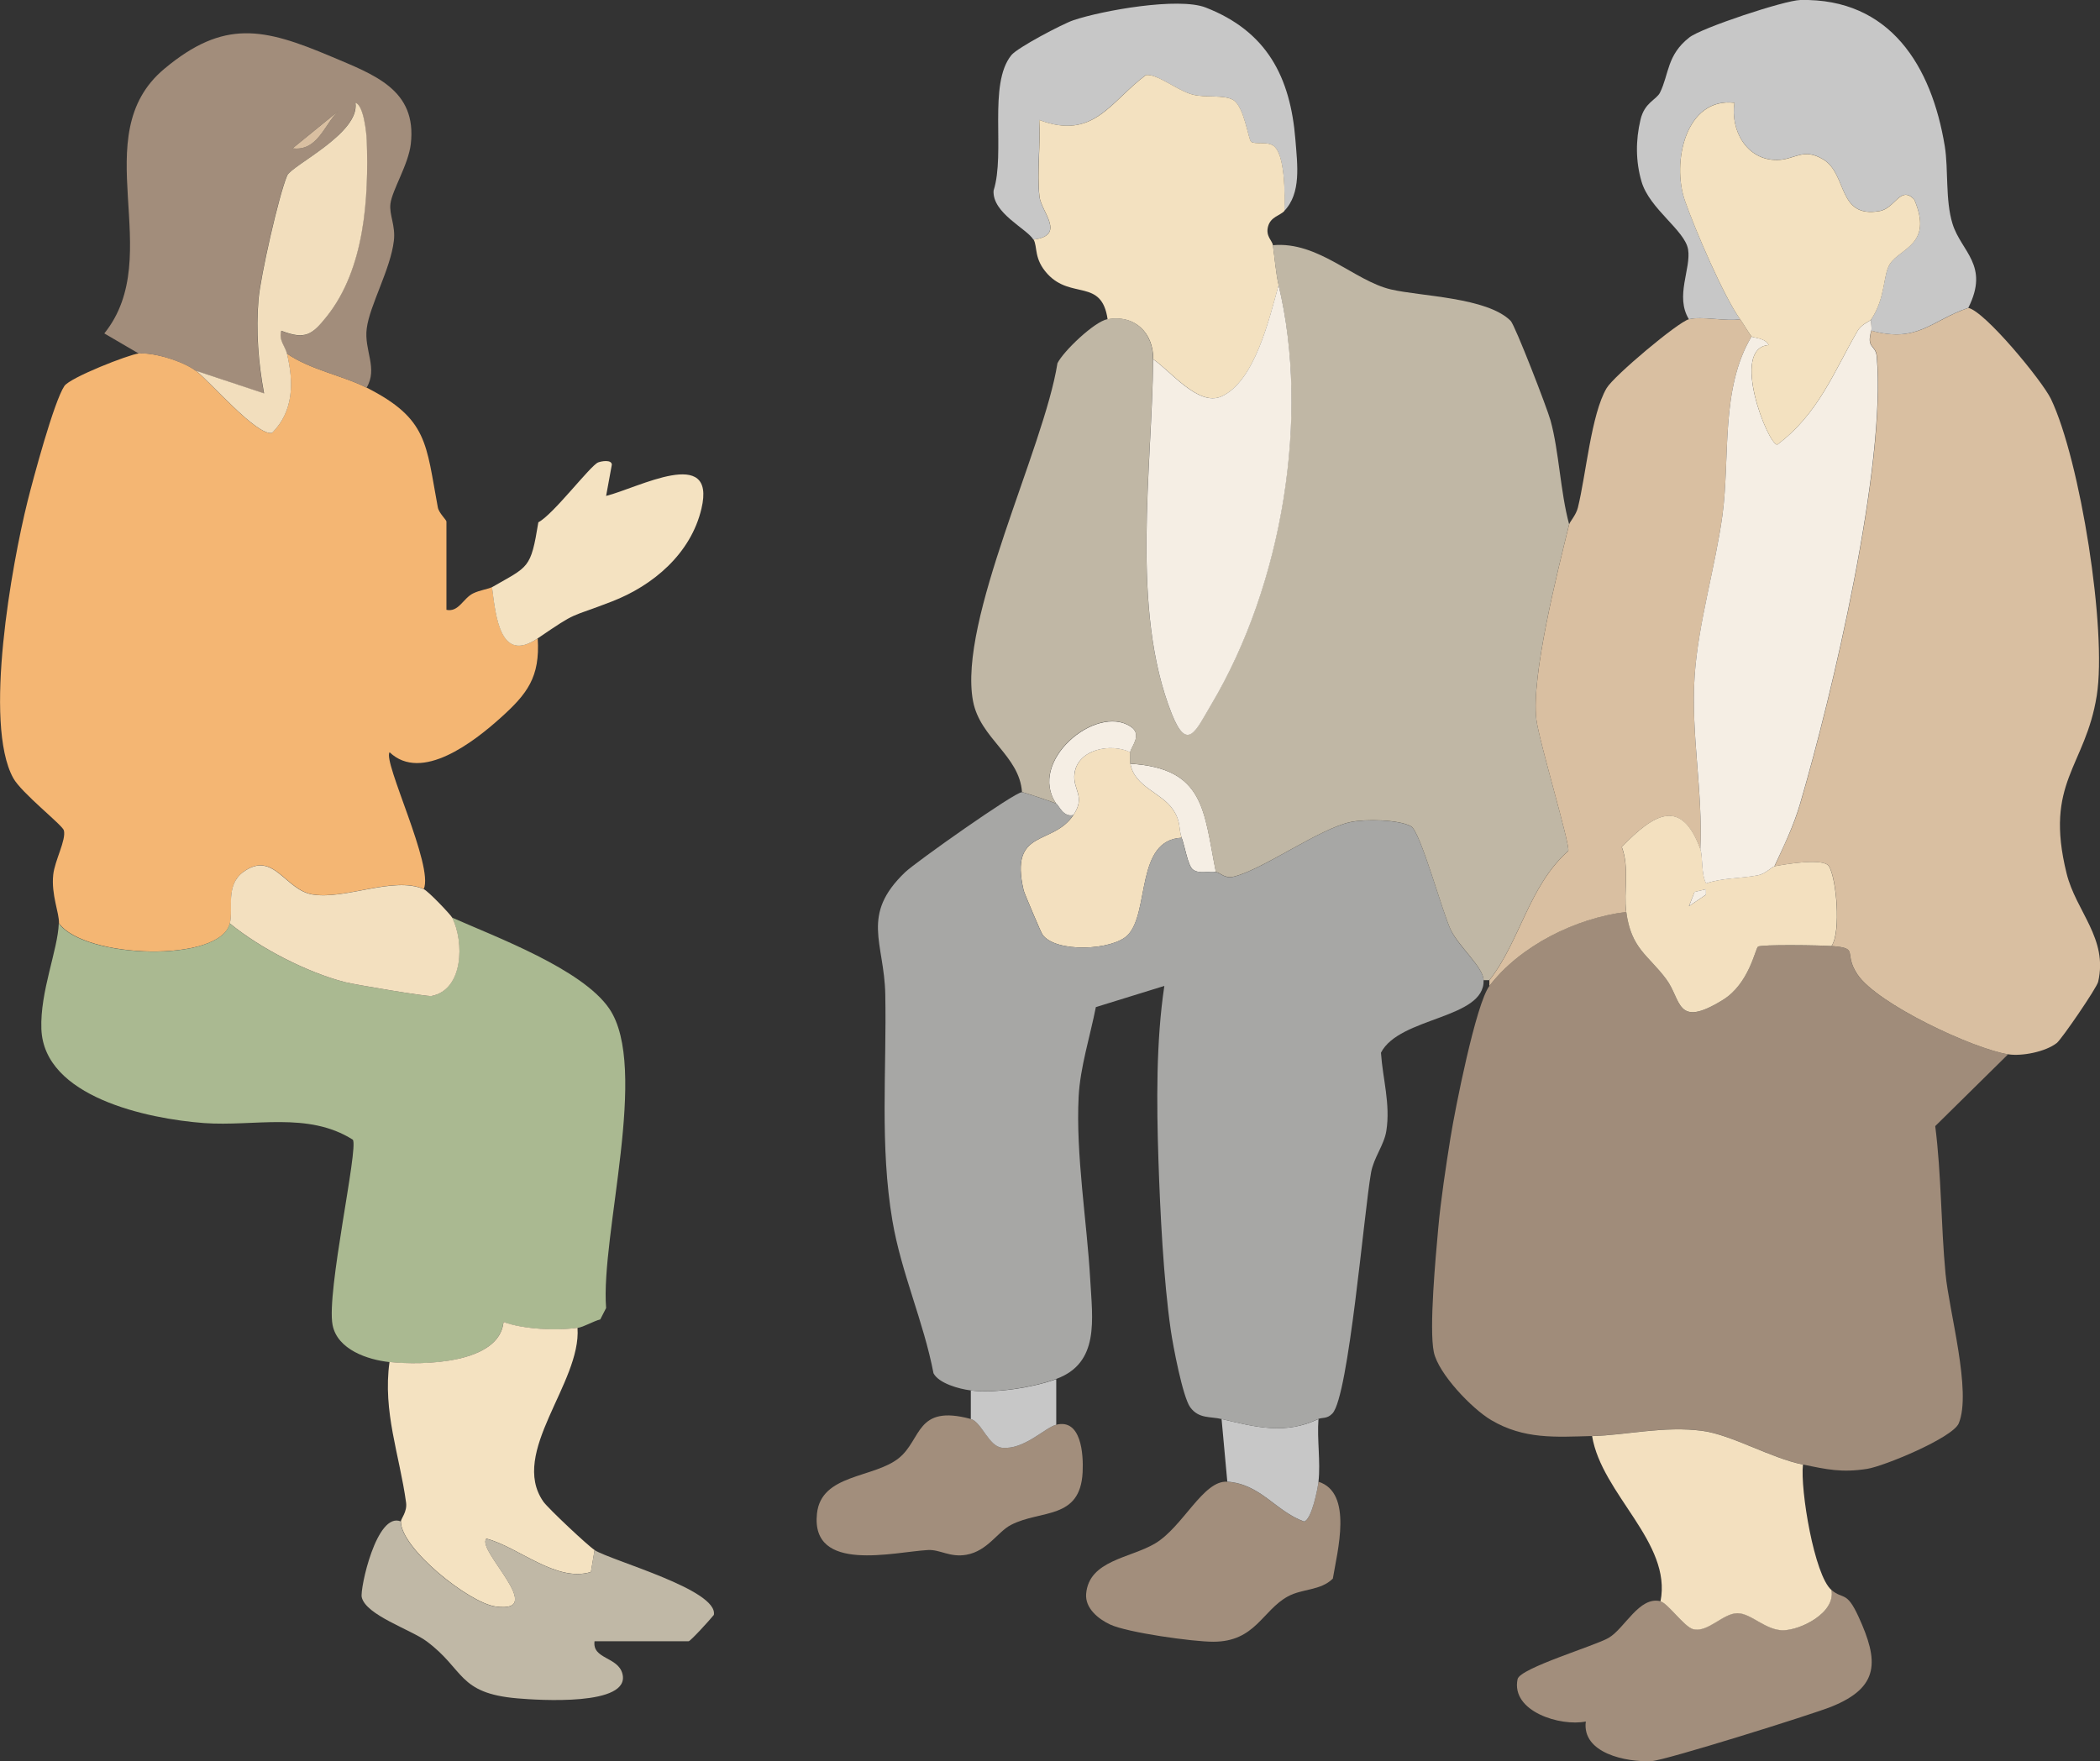 <?xml version="1.0" encoding="UTF-8"?>
<svg id="_レイヤー_2" data-name="レイヤー 2" xmlns="http://www.w3.org/2000/svg" viewBox="0 0 226.87 190.33">
  <rect x="0" y="0" width="226.87" height="190.33" fill="#333333" stroke="none"/>
  <defs>
    <style>
      .cls-1 {
        fill: #f2debd;
      }

      .cls-2 {
        fill: #c0b7a5;
      }

      .cls-3 {
        fill: #d9bfa1;
      }

      .cls-4 {
        fill: #f5eee4;
      }

      .cls-5 {
        fill: #a7a7a5;
      }

      .cls-6 {
        fill: #f3e1c0;
      }

      .cls-7 {
        fill: #aab991;
      }

      .cls-8 {
        fill: #c0b8a6;
      }

      .cls-9 {
        fill: #a28d7b;
      }

      .cls-10 {
        fill: #f4b673;
      }

      .cls-11 {
        fill: #f3e0bf;
      }

      .cls-12 {
        fill: #a08c7a;
      }

      .cls-13 {
        fill: #a28e7c;
      }

      .cls-14 {
        fill: #c7c7c7;
      }

      .cls-15 {
        fill: #f4e2c1;
      }
    </style>
  </defs>
  <g id="_レイヤー_1-2" data-name="レイヤー 1">
    <g>
      <g>
        <path class="cls-10" d="M21.14,40.05c1.48,1.11,6.61,7.1,8.25,6.73,2.36-2.37,2.34-5.5,1.6-8.58,2.54,1.76,6.02,2.37,8.62,3.69,6.64,3.37,6.4,6.04,7.69,12.94.11.61.93,1.35.93,1.53v9.54c1.33.28,1.79-1.23,2.87-1.77.72-.36,1.69-.48,2.06-.69.41,3.28.92,8.27,4.93,5.54.27,4.21-1.14,6.01-4.02,8.6-2.86,2.57-8.52,7-11.98,3.71-.76.99,4.8,12.32,3.69,14.78-3.25-1.42-8.36,1.14-11.97.59-2.99-.46-4.23-4.79-7.48-2.47-2.01,1.44-1.1,3.97-1.49,5.58-1.03,4.3-15.7,3.83-18.47,0,.04-1.12-.85-3.08-.62-5.24.16-1.53,1.42-3.77,1.15-4.8-.14-.56-4.58-4.03-5.47-5.65-3.25-5.9-.15-23.09,1.54-29.88.62-2.48,2.85-10.78,3.98-12.48.6-.92,7-3.42,8.03-3.52,1.66-.15,4.8.83,6.16,1.85Z"/>
        <path class="cls-7" d="M62.39,143.49c-2.28.34-5.84.16-8-.62-.47,4.51-8.69,4.7-12.32,4.32-2.34-.25-5.62-1.34-6.14-4.01-.69-3.53,2.82-19.13,2.19-20.02-4.85-3.08-10.69-1.4-16.09-1.8-6.11-.46-17.29-2.82-17.56-10.17-.15-4.05,1.79-8.57,1.88-11.41,2.77,3.83,17.44,4.3,18.47,0,3.27,2.7,8.33,5.29,12.43,6.35,1.01.26,8.9,1.59,9.36,1.5,3.45-.67,3.55-5.86,2.23-8.47,4.74,2.1,14.04,5.55,16.97,9.82,4.37,6.37-.94,24.51-.33,32.37l-.63,1.23c-.76.19-1.77.82-2.46.92Z"/>
        <path class="cls-9" d="M14.98,38.2l-3.71-2.17c6.8-8.46-2.18-21.37,6.49-28.6,6.43-5.37,10.73-4.4,17.95-1.35,4.73,2,9.35,3.6,8.67,9.48-.26,2.24-2.01,4.96-2.2,6.46-.15,1.2.57,2.35.37,4-.36,3.08-2.61,6.97-2.93,9.47-.31,2.37,1.24,4.29-.02,6.41-2.6-1.32-6.08-1.93-8.62-3.69-.18-.73-.92-1.45-.61-2.46,2.55,1,3.31.49,4.92-1.55,4.09-5.16,4.53-12.79,4.31-19.07-.03-.74-.32-3.77-1.22-4.01.5,3.31-6.91,6.77-7.38,7.87-.92,2.19-2.88,10.89-3.09,13.38-.29,3.38-.02,6.84.6,10.15l-7.39-2.46c-1.36-1.01-4.5-2-6.16-1.85ZM31.61,16.03c2.68.33,3.41-2.52,4.91-4l-4.91,4Z"/>
        <path class="cls-15" d="M62.39,143.49c.43,5.95-7.4,13.46-3.69,18.78.49.71,4.9,4.85,5.54,5.23l-.4,2.37c-3.74,1.16-7.85-2.71-11.29-3.6-1.16,1.19,6.72,8.14.98,7.33-2.86-.4-10.21-6.26-10.22-9.18,0-.31.7-1.05.56-2.05-.7-5.13-2.54-9.81-1.79-15.19,3.64.38,11.86.19,12.32-4.32,2.15.78,5.72.96,8,.62Z"/>
        <path class="cls-8" d="M43.3,164.43c0,2.92,7.36,8.78,10.22,9.18,5.74.81-2.14-6.14-.98-7.33,3.45.88,7.55,4.76,11.29,3.6l.4-2.37c1.96,1.19,13.38,4.29,12.89,7-.4.51-2.53,2.85-2.73,2.85h-10.16c-.26,1.94,2.52,1.66,3.01,3.5.94,3.55-9.16,2.86-11.34,2.67-6.48-.55-5.69-3.12-9.83-6.18-1.7-1.26-6.54-2.81-6.99-4.75-.21-.88,1.6-9.28,4.22-8.19Z"/>
        <path class="cls-15" d="M53.16,63.45c3.97-2.29,4.17-1.93,5-7.01,1.62-.84,5.62-6.14,6.46-6.47.36-.14,1.45-.33,1.48.24l-.62,3.38c3.46-.86,11.93-5.5,10.3,1.38-1.15,4.87-5.23,8.31-9.68,10.03-4.76,1.85-3.55.94-8.02,3.99-4.01,2.73-4.52-2.26-4.93-5.54Z"/>
        <path class="cls-11" d="M45.77,96.08c.51.22,2.92,2.77,3.08,3.08,1.32,2.61,1.23,7.8-2.23,8.47-.47.09-8.35-1.24-9.36-1.5-4.1-1.06-9.16-3.66-12.43-6.35.39-1.62-.52-4.15,1.49-5.58,3.25-2.32,4.49,2.02,7.48,2.47,3.61.55,8.71-2,11.97-.59Z"/>
        <path class="cls-1" d="M21.14,40.05l7.39,2.46c-.62-3.3-.89-6.77-.6-10.15.21-2.49,2.17-11.19,3.09-13.38.46-1.1,7.88-4.56,7.38-7.87.89.24,1.19,3.27,1.22,4.01.22,6.29-.21,13.91-4.31,19.07-1.61,2.03-2.37,2.54-4.92,1.55-.31,1.01.44,1.73.61,2.46.74,3.08.76,6.2-1.6,8.58-1.64.37-6.77-5.62-8.25-6.73Z"/>
        <path class="cls-3" d="M31.61,16.03l4.91-4c-1.5,1.48-2.23,4.34-4.91,4Z"/>
      </g>
      <g>
        <g>
          <path class="cls-14" d="M138.74,22.81c.07-1.61.13-6.25-1.23-7.1-.69-.43-1.96-.08-2.36-.4-.3-.24-.73-3.81-1.95-4.52-1-.58-2.97-.2-4.36-.57-1.69-.44-3.84-2.28-5.05-2.11-3.86,2.86-5.65,7.09-11.53,4.85.17,2.69-.27,5.62.03,8.28.18,1.65,2.93,4.2-.65,4.65-.69-1.17-4.45-2.85-4.3-5.29,1.3-4.09-.62-11.5,1.92-14.64.66-.82,5.54-3.38,6.69-3.77,3.13-1.06,11.36-2.52,14.3-1.38,6.6,2.57,9.16,7.49,9.7,14.31.21,2.69.65,5.76-1.22,7.69Z"/>
          <path class="cls-13" d="M132.59,160.12c3.63.27,5.18,3.17,8.29,4.31.81-.18,1.46-3.47,1.56-4.31,3.76,1.19,2.03,7.55,1.55,10.47-1.32,1.31-3.29,1.07-4.85,1.92-2.78,1.52-3.52,4.91-8.08,4.9-2.18,0-9.24-.98-11.13-1.86-1.26-.59-2.72-1.75-2.59-3.32.31-3.63,4.76-3.84,7.45-5.44,3.01-1.79,5.21-6.87,7.8-6.67Z"/>
          <path class="cls-13" d="M104.88,153.34c1.16.31,1.94,2.96,3.38,3.11,2.38.24,4.65-2.19,5.85-2.49,2.7-.68,2.95,3.18,2.85,5.14-.26,5.17-4.52,4.02-7.73,5.68-1.46.75-2.53,2.82-4.82,3.23-1.78.32-2.85-.58-4.15-.51-3.63.19-12.7,2.56-12-3.94.46-4.3,6.11-3.8,8.84-5.99,2.51-2.01,1.82-5.84,7.78-4.23Z"/>
          <path class="cls-14" d="M142.44,153.34c-.17,2.19.24,4.64,0,6.77-.09.84-.75,4.13-1.56,4.31-3.11-1.14-4.66-4.04-8.29-4.31l-.62-6.77c3.75.9,6.92,1.7,10.47,0Z"/>
          <g>
            <path class="cls-6" d="M111.65,25.89c3.58-.45.83-3,.65-4.65-.29-2.66.14-5.58-.03-8.28,5.89,2.24,7.68-1.99,11.53-4.85,1.22-.17,3.37,1.67,5.05,2.11,1.39.37,3.36-.01,4.36.57,1.22.71,1.65,4.28,1.95,4.52.4.32,1.66-.04,2.36.4,1.36.85,1.3,5.49,1.23,7.1-.49.5-1.48.62-1.76,1.67s.46,1.53.53,2.02c.18,1.29.34,3.14.62,4.31-.97,3.43-2.53,10.4-6.18,12.03-2.48,1.11-5.48-2.74-7.37-4.02.02-2.86-2-4.84-4.93-4.31-.64-4.46-3.92-2.12-6.49-4.9-1.51-1.64-1.06-2.95-1.51-3.72Z"/>
            <path class="cls-14" d="M114.11,149.03v4.93c-1.2.3-3.47,2.73-5.85,2.49-1.45-.14-2.22-2.79-3.38-3.11v-3.08c2.63.33,6.73-.32,9.24-1.23Z"/>
            <path class="cls-11" d="M122.12,81.3c0,.4-.06.88,0,1.23.45,2.52,3.34,3.1,4.6,4.95.91,1.34.59,2.1.94,3.05-5.01.24-3.44,8.04-5.81,10.5-1.64,1.7-7.87,1.96-9.24-.06-.15-.21-1.95-4.46-2.02-4.75-1.57-6.75,3.13-4.76,5.38-8.15,1.37-2.07-.12-2.71.12-4.49.34-2.64,3.95-3.31,6.04-2.29Z"/>
            <path class="cls-4" d="M131.35,94.23c-.7-.13-1.8.26-2.48-.27-.55-.43-.85-2.48-1.21-3.43s-.04-1.72-.94-3.05c-1.26-1.86-4.15-2.43-4.6-4.95,8.06.5,7.92,5.09,9.24,11.7Z"/>
            <path class="cls-4" d="M122.12,81.3c-2.09-1.03-5.7-.35-6.04,2.29-.23,1.78,1.26,2.42-.12,4.49-1.11.28-1.59-1.1-1.85-1.23-3.14-4.56,4.29-10.79,8.03-8.34,1.37.9-.02,2.27-.03,2.8Z"/>
          </g>
          <g>
            <path class="cls-5" d="M110.42,85.61c.19,0,3.43,1.1,3.69,1.23s.73,1.51,1.85,1.23c-2.25,3.39-6.95,1.4-5.38,8.15.07.29,1.87,4.54,2.02,4.75,1.37,2.02,7.61,1.76,9.24.06,2.38-2.46.81-10.26,5.81-10.5.36.95.66,3,1.21,3.43.68.52,1.78.14,2.48.27.55.1.96.77,1.99.5,3.22-.82,9.21-5.2,12.62-5.9,1.56-.32,5.15-.27,6.49.47,1.03.57,3.41,9.39,4.31,11.23s3.49,3.99,3.53,5.4c.12,4.2-9.1,3.94-11.09,7.83.19,2.83,1.04,5.55.58,8.45-.24,1.53-1.36,2.88-1.65,4.5-.76,4.26-2.41,24.16-4.17,26.03-.58.62-1.13.41-1.53.6-3.55,1.7-6.72.9-10.47,0-1.18-.29-2.44,0-3.36-1.26-.81-1.09-1.87-6.68-2.11-8.36-.78-5.4-1.15-12.85-1.33-18.38-.2-6.11-.26-12.84.64-18.8l-7.4,2.29c-.61,3.11-1.7,6.52-1.86,9.68-.32,6.29.9,13.51,1.25,19.74.24,4.33,1.04,9.05-3.69,10.77-2.5.91-6.61,1.56-9.24,1.23-1.21-.15-3.42-.75-4-1.85-1.07-5.59-3.49-10.87-4.44-16.49-1.38-8.15-.61-16.23-.77-24.47-.11-5.59-2.71-8.55,2.15-13.19,1.14-1.09,11.84-8.65,12.6-8.64Z"/>
            <path class="cls-2" d="M137.51,26.5c4.92-.46,8.78,3.85,12.77,4.78,3.2.75,10.36.84,12.92,3.39.48.48,3.95,9.45,4.31,10.77.92,3.33,1.06,7.73,2.01,11.22-1.26,5.14-4.12,16.39-3.54,21.09.29,2.35,3.64,13.46,3.45,14.19-4.29,3.82-5.2,9.74-8.53,13.98h-.62c-.04-1.41-2.63-3.58-3.53-5.4s-3.28-10.66-4.31-11.23c-1.34-.74-4.93-.79-6.49-.47-3.41.71-9.4,5.08-12.62,5.9-1.03.26-1.44-.4-1.99-.5-1.32-6.61-1.18-11.2-9.24-11.7-.06-.35,0-.83,0-1.23,0-.52,1.4-1.89.03-2.8-3.74-2.45-11.17,3.77-8.03,8.34-.26-.13-3.5-1.23-3.69-1.23-.27-3.96-4.52-5.78-5.29-9.83-1.64-8.73,7.66-27.27,9.12-36.52.66-1.32,4-4.5,5.4-4.76,2.93-.53,4.95,1.45,4.93,4.31-.1,11.75-2.49,27.03,2.01,38.32,1.68,4.22,2.63,1.76,4.25-.97,7.76-13.06,10.67-31.22,7.29-45.36-.28-1.17-.43-3.02-.62-4.31Z"/>
            <path class="cls-4" d="M124.58,38.82c1.89,1.28,4.88,5.13,7.37,4.02,3.65-1.63,5.21-8.6,6.18-12.03,3.39,14.14.48,32.3-7.29,45.36-1.62,2.73-2.57,5.19-4.25.97-4.5-11.3-2.11-26.57-2.01-38.32Z"/>
          </g>
        </g>
        <g>
          <path class="cls-12" d="M175.69,98.54c.54,4.01,2.33,4.62,4.29,7.23,1.71,2.27,1.04,5.45,6.15,2.28,2.82-1.75,3.49-5.49,3.79-5.75s6.77-.15,7.94-.07c3.09.23,1.22.69,2.79,3.06,2.13,3.2,12.53,8.05,16.29,8.64l-7.87,7.76c.67,5.28.61,10.63,1.11,15.94.38,4.08,2.85,12.76,1.43,16.18-.65,1.56-8.08,4.64-9.9,4.92-2.73.43-4.38.06-6.93-.47-3.52-.72-7.69-3.21-10.83-3.64-4.13-.57-8.24.46-11.95.56-3.97.11-7.36.37-10.9-1.72-2.06-1.21-5.71-5.01-6.2-7.35-.53-2.56.21-10.38.48-13.4s.83-6.69,1.32-9.76,2.75-14.5,4.21-16.41c3.35-4.38,9.34-7.34,14.78-8Z"/>
          <path class="cls-3" d="M212.63,33.27c1.79.34,8,7.89,8.94,9.84,3.17,6.64,6.07,24.98,4.95,32.06-1.23,7.74-5.7,9.34-3.26,19.21,1.02,4.13,4.5,7.03,3.41,11.72-.16.67-3.94,6.19-4.47,6.61-1.22.95-3.74,1.45-5.25,1.22-3.77-.59-14.16-5.44-16.29-8.64-1.57-2.36.29-2.83-2.79-3.06,1.07-1.5.52-7.44-.29-8.64-.61-.9-4.67-.21-5.87.02,1.04-2.26,2.07-4.34,2.78-6.77,3.49-11.89,9.31-36.5,8.28-48.31-.12-1.33-1.16-.83-.59-2.8,5,1.38,6.46-1.09,10.47-2.46Z"/>
          <path class="cls-3" d="M188,34.51c.36.49,1.03,1.65,1.23,1.85-3.39,5.64-2.3,13.11-3.15,19.32-.77,5.6-2.61,11.69-3,17.32-.43,6.3.9,12.49.61,18.77-2.09-5.68-5.07-3.77-8.49-.24.86,2.3.18,4.82.48,7.02-5.44.67-11.43,3.62-14.78,8v-.62c3.33-4.23,4.24-10.16,8.53-13.98.19-.74-3.16-11.85-3.45-14.19-.58-4.69,2.28-15.95,3.54-21.09.08-.31.74-1,.94-1.8.89-3.59,1.44-10.11,3.11-12.93.8-1.34,7.69-7.12,8.88-7.44,1.4-.36,3.94.25,5.54,0Z"/>
          <path class="cls-14" d="M212.63,33.27c-4.01,1.37-5.46,3.84-10.47,2.46.09-.33-.06-.84,0-1.23,1.57-2.39,1.24-4.79,2.02-5.99,1.1-1.71,4.71-2.1,2.62-6.96-1.49-1.56-2.04.95-3.74,1.25-4.58.81-3.44-3.97-6.09-5.58-2.16-1.32-3.09.05-4.99.06-3.26.03-5.06-3.17-4.6-6.18-5.26-.62-6.81,6.41-5.35,10.59,1.07,3.06,4.17,10.33,5.97,12.81-1.6.25-4.14-.36-5.54,0-1.53-2.48.26-5.48-.09-7.55s-4.17-4.37-5.03-7.33c-.64-2.2-.64-4.46-.11-6.69.44-1.87,1.71-2.13,2.11-2.93.98-1.99.73-4.05,3.16-5.95C183.79,3.02,192.78.04,194.5,0c9.71-.21,14.18,7.15,15.6,15.79.41,2.52.04,5.82.84,8.4.93,3.01,4.03,4.46,1.7,9.08Z"/>
          <path class="cls-13" d="M197.85,171.81c1.3,1.1,1.63.05,2.94,2.91,2.18,4.76,2.3,7.6-2.94,9.71-2.09.84-17.94,5.8-19.41,5.88-2.75.14-7.56-.85-7.12-4.28-2.71.56-8.11-1.07-7.37-4.58.25-1.19,8.41-3.61,9.84-4.46,1.75-1.03,3.29-4.51,5.59-3.96.77.19,2.59,2.76,3.51,3,1.6.42,3.23-1.72,4.8-1.72s2.94,1.84,4.93,1.84,5.69-1.88,5.23-4.35Z"/>
          <path class="cls-11" d="M194.78,158.27c-.31,2.68,1.23,11.99,3.08,13.55.46,2.46-3.31,4.34-5.23,4.35s-3.43-1.84-4.93-1.84c-1.57,0-3.2,2.14-4.8,1.72-.93-.24-2.74-2.81-3.51-3,1.26-6.36-6.34-11.56-7.39-17.86,3.72-.1,7.82-1.13,11.95-.56,3.14.43,7.31,2.92,10.83,3.64Z"/>
          <path class="cls-11" d="M175.69,98.54c-.3-2.2.38-4.72-.48-7.02,3.42-3.53,6.4-5.44,8.49.24.28.76.07,2.68.62,3.7,1.82-.62,3.75-.52,5.61-.88.79-.15,1.51-.92,1.77-.97,1.2-.23,5.26-.92,5.87-.02.81,1.2,1.35,7.13.29,8.64-1.17-.09-7.64-.19-7.94.07s-.97,4.01-3.79,5.75c-5.11,3.16-4.44-.02-6.15-2.28-1.96-2.61-3.75-3.23-4.29-7.23ZM184.3,96.09l-1.23.3-.61,1.54,1.83-1.24v-.6Z"/>
          <path class="cls-4" d="M202.16,35.74c-.57,1.97.47,1.47.59,2.8,1.03,11.81-4.79,36.42-8.28,48.31-.71,2.42-1.73,4.51-2.78,6.77-.26.05-.98.82-1.77.97-1.86.36-3.79.26-5.61.88-.55-1.02-.34-2.94-.62-3.7.3-6.29-1.04-12.47-.61-18.77.38-5.63,2.23-11.72,3-17.32.85-6.21-.24-13.68,3.15-19.32.16.16,1.5.13,1.84.93-4.19.31-.08,10.75.93,10.76,4.44-3.31,6.12-7.87,8.67-12.28.45-.77,1.34-1.03,1.49-1.26-.06.39.09.9,0,1.23Z"/>
          <path class="cls-6" d="M188,34.51c-1.79-2.48-4.9-9.75-5.97-12.81-1.46-4.18.09-11.21,5.35-10.59-.46,3.01,1.34,6.21,4.6,6.18,1.9-.01,2.82-1.38,4.99-.06,2.65,1.61,1.51,6.39,6.09,5.58,1.7-.3,2.25-2.81,3.74-1.25,2.09,4.86-1.52,5.25-2.62,6.96-.77,1.2-.44,3.6-2.02,5.99-.15.23-1.04.48-1.49,1.26-2.56,4.41-4.23,8.97-8.67,12.28-1.01,0-5.11-10.46-.93-10.76-.34-.79-1.68-.76-1.84-.93-.2-.2-.87-1.35-1.23-1.85Z"/>
          <polygon class="cls-4" points="184.3 96.09 184.3 96.68 182.47 97.92 183.07 96.38 184.3 96.09"/>
        </g>
      </g>
    </g>
  </g>
</svg>